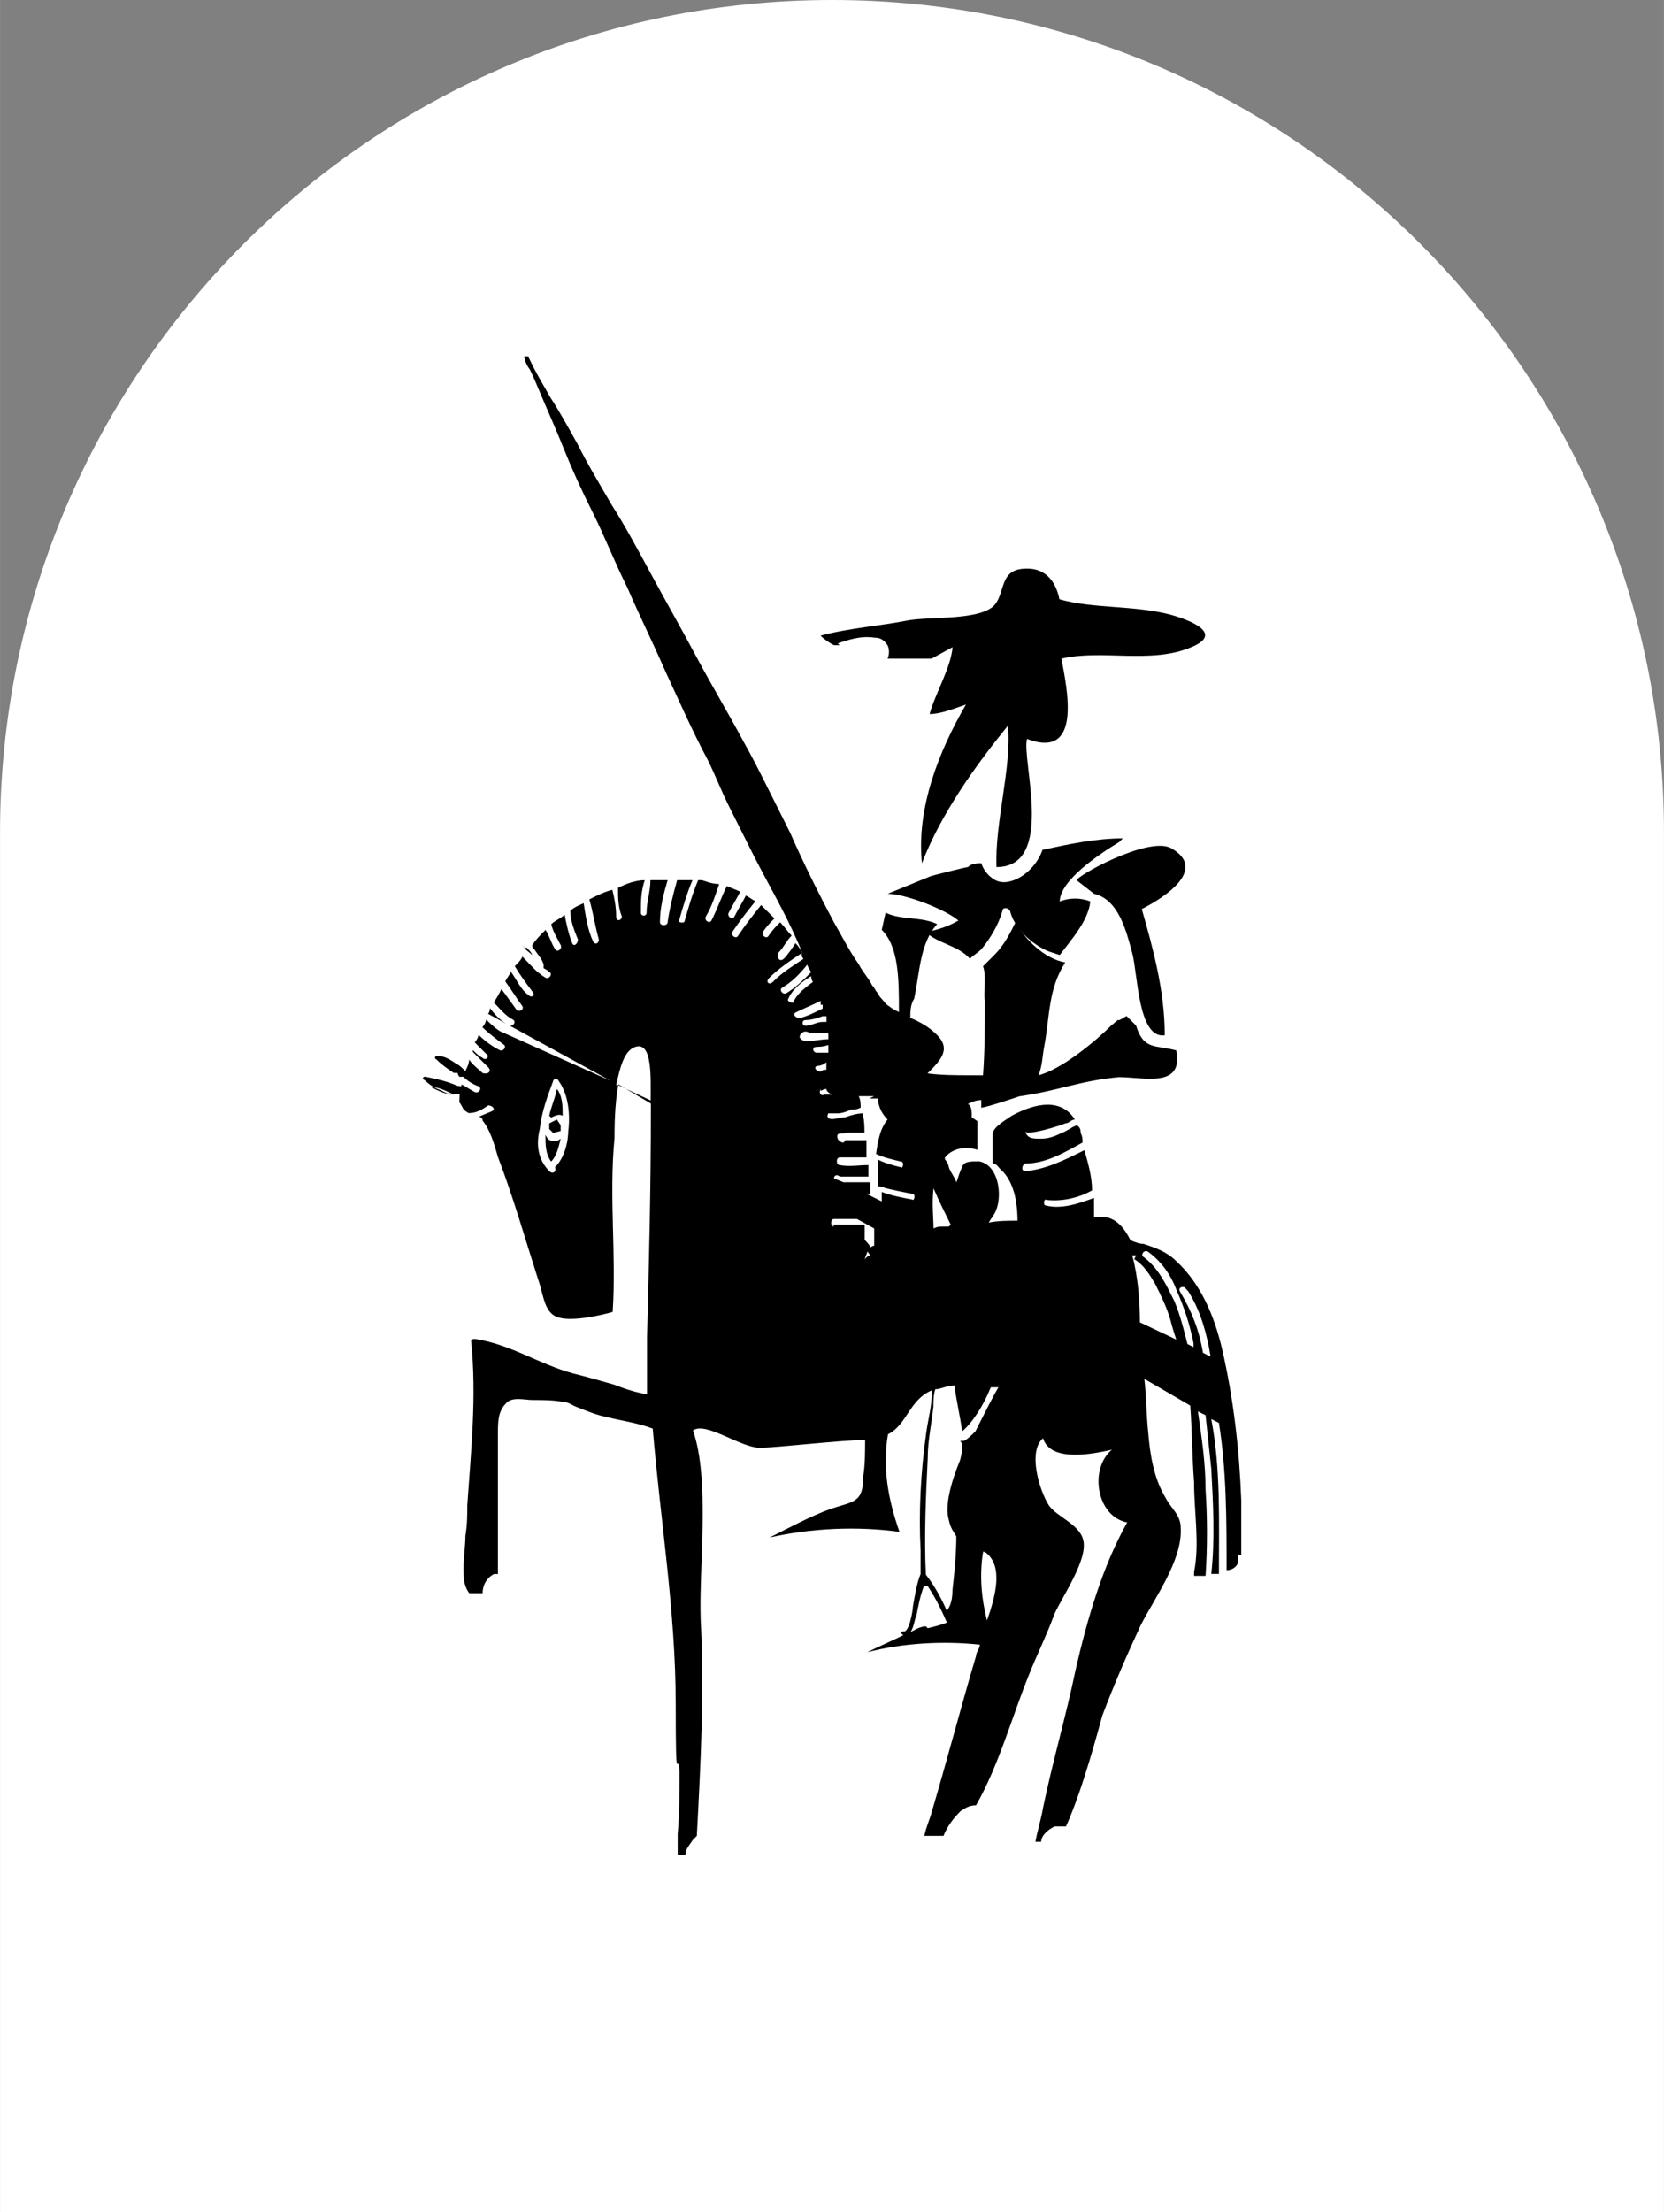 <?xml version="1.0" encoding="UTF-8"?> <svg xmlns="http://www.w3.org/2000/svg" id="Laag_1" width="53.62mm" height="71.26mm" viewBox="0 0 151.99 202"><rect x="0" y="0" width="151.99" height="202" fill="#808080" stroke="none"/><defs><style> .cls-1 { fill: #fff; } </style></defs><path id="Rectangle_31" class="cls-1" d="M76,0h0C117.97,0,151.99,34.03,151.99,76v125.99H0v-125.99C0,34.03,34.03,0,76,0Z"></path><g><path d="M50.17,101.87l.17.17c.35-.17.7-.35,1.05-.17,0-.87,0-1.75-.52-2.44-.17.87-.52,1.57-.7,2.44h0Z"></path><path d="M50.34,104.14c-.17,0-.35-.17-.52-.52,0,.87,0,1.75.52,2.44.52-.52.7-1.4.87-2.1-.17.17-.52.35-.87.17h0Z"></path><path d="M113.38,142.04v-5.06c-.17-4.54-.7-9.26-1.75-13.8-.7-2.97-1.92-5.94-4.19-8.03-.87-.87-1.92-1.22-2.97-1.57-.35,0-.87-.17-1.22-.35-.52-1.05-1.22-1.92-2.27-2.1h-1.05v-1.75c-1.4.52-2.97,1.05-4.37.7-.35,0-.17-.7,0-.52,1.4.17,2.97-.17,4.19-.87,0-1.22-.35-2.44-.7-3.67-1.75.87-3.49,1.75-5.41,1.92-.35,0-.35-.52,0-.7,1.92,0,3.67-1.05,5.24-1.92,0-.35,0-.52-.17-.87,0-.17,0-.52-.35-.7-.52.17-.87.52-1.4.7-.7.35-1.22.52-1.92.52h0c-.7,0-1.22,0-1.4-.7,0,.52,3.32-.52,3.67-.7.35,0,.52-.35.87-.35-1.22-1.92-3.49-1.57-5.76-.35-1.05.7-1.57,1.05-1.75,1.57v2.79h0c.35,0,.52.35.7.52,1.22,1.05,1.57,2.97,1.57,4.71-.87,0-1.75,0-2.62.17.17-.35.52-.7.7-1.22.52-1.4.17-4.02-1.57-4.37-.87,0-1.4,0-1.57.52-.17.35-.35.87-.52,1.4-.17-.52-.52-.87-.7-1.4,0-.17-.17-.52-.35-.7v-.17c.7-.87,1.92-1.05,2.97-.7v-2.62l-.52-.35c0-.52,0-1.05-.35-1.22.35-.17.7-.35,1.22-.35v.7c.87-.17,2.44-.7,3.49-1.05,3.67-.52,5.41-1.4,9.08-1.75,2.27,0,5.94,1.05,5.24-2.44-1.92-.52-2.97,0-3.67-2.27l-.87-.87c-1.4.87-.17-.17-1.4.87-1.4,1.4-4.54,4.02-6.64,4.54.35-.87.35-1.75.52-2.62.52-2.79.35-5.24,1.92-7.68-1.92-.35-3.67-2.1-4.54-3.67-.52,1.05-1.05,2.1-1.92,2.97l-1.05,1.05c.35.87,0,2.62.17,3.14,0,2.27,0,4.54-.17,6.81h-1.4c-.87,0-2.44,0-3.67-.17,1.22-1.22,2.27-2.27.7-3.67-.52-.52-1.4-1.05-2.27-1.4,0-.52,0-1.22.35-1.75.52-2.44.52-5.06,2.1-6.81-1.4-.7-3.32-.35-4.71-1.05l-.35,1.57c1.57,1.57,1.57,4.54,1.57,7.51-.35-.17-.7-.35-.87-.52-.35-.17-.52-.52-.87-.87,0,0-.17-.35-.35-.52,0,0-.17-.35-.35-.52-.35-.7-.87-1.22-1.22-1.92-.87-1.22-1.57-2.62-2.27-3.84-1.4-2.62-2.79-5.41-4.02-8.21-.7-1.4-1.4-2.79-2.1-4.19s-1.4-2.79-2.1-4.02c-1.4-2.62-2.97-5.24-4.37-7.86s-2.79-5.06-4.02-7.33-2.44-4.54-3.67-6.46c-1.22-2.1-2.27-3.84-3.14-5.59-.87-1.57-1.75-3.14-2.44-4.19-.7-1.22-1.22-2.1-1.57-2.79-.35-.7-.52-1.05-.52-1.05h-.35s0,.52.52,1.22c.35.7.7,1.57,1.22,2.79s1.22,2.79,1.92,4.54c.7,1.75,1.57,3.67,2.62,5.76s1.92,4.37,3.14,6.81c1.05,2.44,2.27,4.89,3.49,7.68,1.22,2.62,2.44,5.41,3.84,8.03.7,1.4,1.22,2.79,1.92,4.19s1.4,2.79,2.1,4.19c1.4,2.79,2.97,5.41,4.19,8.21.17.35.35.87.52,1.22-.17-.35-.35-.7-.7-1.05-.35.52-.7,1.05-1.05,1.4s-.7,0-.52-.52c.52-.52.7-1.05,1.22-1.57-.35-.35-.7-.87-1.05-1.22-.35.35-.7.7-1.05,1.22-.17.35-.7,0-.52-.35.35-.52.7-.87,1.05-1.22l-1.22-1.22c-.7.87-1.4,1.75-2.1,2.79-.17.35-.7,0-.52-.35.7-1.05,1.4-1.92,2.1-2.79-.35-.17-.52-.35-.87-.52-.35.7-.7,1.22-1.05,1.92-.17.35-.7,0-.52-.35.35-.7.7-1.22,1.05-1.92-.35-.17-.87-.35-1.22-.52-.52,1.05-.87,2.1-1.4,3.14-.17.35-.7,0-.52-.35.52-.87.87-1.92,1.22-2.97-.52,0-1.05-.17-1.57-.35h-.35c-.52,1.22-.87,2.44-1.22,3.67,0,.35-.7.17-.52,0,.35-1.22.7-2.44,1.22-3.67h-1.4c-.35,1.22-.7,2.62-.87,3.84,0,.35-.7.35-.7,0,0-1.4.35-2.62.7-3.84h-1.57c0,1.05-.35,1.92-.35,2.97,0,.35-.52.35-.52,0,0-1.05,0-1.92.35-2.97-.87,0-1.75.35-2.44.7,0,.87,0,1.75.35,2.62,0,.35-.52.52-.52,0,0-.87-.17-1.75-.35-2.44-.7.17-1.4.52-2.1.87.35,1.22.52,2.44.87,3.67,0,.35-.35.52-.52.17-.52-1.05-.7-2.44-.87-3.49-.35.17-.87.35-1.22.7,0,.87.35,1.75.7,2.62,0,.35-.35.7-.52.35-.35-.87-.52-1.75-.7-2.62-.35.35-.87.52-1.22.87.17.7.52,1.22.87,1.92.17.35-.35.7-.52.35-.35-.52-.52-1.22-.87-1.75l-.17.17c-.35.35-.7.7-1.05,1.22,0,0,0,.35.17.35.35.52.7.87.87,1.4v.35s.35.17.52.35c.35.17,0,.7-.35.52-.87-.52-1.4-1.22-2.1-1.92-.17.35-.35.52-.7.87.52.87,1.05,1.57,1.57,2.27.35.35,0,.7-.35.35-.7-.52-1.05-1.4-1.57-2.1-.17.35-.35.52-.52.87.52.7,1.05,1.57,1.57,2.27.17.35-.35.52-.52.35-.52-.7-.87-1.22-1.4-1.92-.17.35-.35.7-.7,1.22.52.52,1.05,1.22,1.75,1.57.35.17,0,.7-.35.52-.7-.35-1.22-.87-1.75-1.57,0,0,0,.35-.17.52l11.18,6.11-10.13-4.54c-.52-.35-.87-.7-1.22-1.05,0,.17-.17.52-.35.7.52.52,1.22,1.05,1.92,1.57.35.17,0,.7-.35.52-.7-.35-1.4-.87-1.92-1.4,0,.17-.17.52-.35.7l1.05,1.05c.35.17,0,.7-.35.35-.35-.17-.7-.52-.87-.7v.17l1.4,1.4c.35.35,0,.7-.52.52-.35-.35-.87-.7-1.22-1.22,0,.35-.17.7-.35,1.05-.35-.35-.52-.52-.87-.7-.52-.35-1.05-.7-1.75-.7,0,0-.35.17,0,.35.52.52,1.05.87,1.57,1.22h.35s0,.17.17.35h.35c.35.35.87.7,1.4.87.35.17,0,.7-.35.52-.35-.17-.87-.52-1.22-.7v.17c-.17,0-.35,0-.7-.17-.87-.35-1.75-.52-2.62-.7-.17,0-.35.17,0,.35.35.35.87.7,1.4.87h0c.35.17.87.52,1.4.35h.35c0,1.22-.17.35.35,1.4,0,0,.35.35.52.35.7,0,1.22-.35,1.75-.7.35,0,.7.35.35.52s-.87.35-1.22.52c0,0,.35,0,.35.35.7.87,1.05,2.1,1.4,3.32,1.4,3.67,2.44,7.33,3.67,11.18.52,1.4.52,3.14,1.92,3.49,1.22.35,3.67-.17,4.89-.52.35-5.24-.35-10.48.17-15.89,0-.87,0-2.97.35-4.89l2.97,1.75v.7c0,6.99-.17,13.8-.35,20.61v5.24c-1.05-.17-2.1-.52-2.97-.87-1.22-.35-2.44-.7-3.84-1.05-3.14-.87-5.59-2.62-8.91-3.14,0,0-.35,0-.35.17.52,5.06,0,9.95-.35,15.02,0,.87,0,1.75-.17,2.79,0,.87-.17,1.92-.17,2.97,0,.87,0,1.57.52,2.27h1.22c0-.7.35-1.4,1.05-1.75h.35v-12.92c0-.87,0-1.92.7-2.62.52-.7,1.75-.35,2.44-.35.87,0,1.92,0,2.79.17.52,0,.87.35,1.4.52.87.35,1.75.7,2.62.87,1.4.35,2.79.52,4.19,1.05.7,8.38,2.1,16.76,2.1,25.15s.17,4.02.35,6.11c0,1.92,0,3.84-.17,5.76v1.92h.7c0-.52.35-.87.7-1.4,0,0,.17-.17.35-.35.35-6.64.7-13.27.35-19.73-.17-4.89.87-12.75-.7-17.29,1.22-.87,4.54,1.75,6.29,1.57,1.4,0,7.33-.7,9.43-.7,0,1.05,0,2.27-.17,3.32,0,2.44-.87,2.27-2.97,2.97-1.92.7-3.84,1.75-5.59,2.62,3.84-.87,8.03-1.05,11.87-.52-1.05-2.97-1.57-5.94-1.05-8.91,1.75-.87,1.92-3.14,4.02-4.02,0,1.4-.35,2.62-.52,3.84-.52,3.67-.7,7.33-.52,10.83v2.1c-.35.87-.52,1.92-.7,2.97,0,.35-.35,2.44-.87,2.27-.17,0-.35.17,0,.35-1.05.52-2.27,1.05-3.32,1.57,3.32-.87,6.99-1.05,10.3-.7,0,.35-.35.7-.35,1.05-1.4,4.71-2.62,9.43-4.02,14.14-.17.7-.52,1.4-.7,2.27h1.75c.35-.87.87-1.57,1.57-2.27.52-.35.87-.52,1.4-.52,2.1-3.67,3.32-8.21,4.89-12.05.7-1.75,1.57-3.49,2.27-5.41.7-1.57,3.14-5.06,2.62-6.81-.35-1.4-2.44-2.1-3.14-3.14-.87-1.4-1.92-4.89-.52-6.11.7,2.27,4.71,1.4,6.29,1.05-2.1,1.75-1.4,6.11,1.4,6.64-2.27,4.02-3.67,8.91-4.71,13.45-.87,4.19-2.1,8.38-2.97,12.57-.17,1.05-.52,2.1-.7,3.14h.52c0-.52.52-1.05,1.22-1.4h1.05c1.57-3.49,2.97-8.91,3.32-10.13,1.05-2.79,2.27-5.59,3.49-8.21,1.22-2.44,3.84-5.94,3.67-8.91,0-1.22-.87-1.75-1.4-2.79-1.05-1.75-1.4-3.84-1.57-5.94-.17-1.57-.17-3.32-.35-4.89l4.19,2.44c.17,2.27.17,4.71.35,6.99,0,2.79.52,5.59,0,8.21v.35h1.05c.17-2.62.17-5.24,0-7.86,0-2.44-.35-4.71-.7-7.16l.7.35c.17,1.57.35,3.32.52,4.89.17,3.14.35,6.46,0,9.6h.7c0-4.89.17-9.6-.7-14.14l.7.35c.7,4.37.7,8.91.7,13.45.35,0,.87-.17,1.05-.7v-.7h.35l-.06.07ZM39.34,99.25c.7,0,1.4.35,2.1.7-.7,0-1.4-.35-2.1-.7ZM51.91,103.09c0,1.22-.35,2.62-1.22,3.49.17.35-.17.7-.52.35-1.05-1.05-1.22-2.44-.87-3.84.17-1.57.7-2.97,1.22-4.37,0-.17.35-.35.52,0,.87,1.22,1.05,2.97.87,4.54h0v-.17ZM108.14,117.41c0,.17.35.35.52.7,1.05,1.75,1.57,3.67,1.92,5.76l-.7-.35h0c-.35-2.1-1.05-3.84-2.1-5.59-.17-.35.17-.52.52-.35h0l-.17-.17h.01ZM103.6,114.97c.87.52,1.4,1.4,1.92,2.27.52,1.05,1.05,2.1,1.4,3.32.17.7.35,1.22.52,1.75l-3.32-1.57c0-1.92-.17-4.19-.7-6.11h.35l-.17.35h0ZM79.15,114.1s.17.35.35.52c-.17,0-.35.17-.52.35,0,0,.17-.52.35-.87h-.18ZM86.66,112h-.52c-.35,0-.52,0-.87.17,0-.87-.17-2.27,0-3.67.52,1.22,1.05,2.27,1.57,3.32l-.17.17h-.01ZM79.5,100.3h.7c0,.7.35,1.4.87,1.92-.7.87-.87,1.92-1.05,3.14.7.35,1.57.52,2.27.7.35,0,.17.7,0,.52-.7-.17-1.4-.35-2.1-.7v2.44c.17,0,.35,0,.7.17.7.17,1.57.35,2.44.52.35,0,.17.7,0,.52-.87-.17-1.92-.35-2.79-.7v.87l-1.4-.7h.35v-1.05h-2.44l-.87-.35h0c0-.35.35-.35.52-.17h2.62v-1.05c-.87,0-1.75.17-2.62,0-.35,0-.35-.7,0-.7h2.44v-1.57h-1.92s-.17.35-.35.17c-.17,0-.52-.35-.35-.7.17-.17.52,0,.87-.17h1.57c0-.52,0-1.05-.17-1.75-.52,0-1.05.17-1.57.35-.35,0-.87.17-1.22.17s-.52-.17-.35-.52h.87c.35,0,.87-.17,1.22-.35.35,0,.52,0,.87-.17,0-.35,0-.7-.17-1.05h1.4l-.35.17v.04ZM71.47,90.17c.87-.52,1.57-1.22,2.27-2.1,0,.17.17.35.35.7-.7.7-1.4,1.4-2.27,1.92-.35.17-.7-.35-.35-.52h0ZM75.14,91.74v.35c-.7.35-1.4.7-2.1.87-.35,0-.7-.35-.35-.52.7-.35,1.57-.7,2.27-1.05v.35h.18ZM75.49,92.79v.52h-.35c-.52,0-1.05.35-1.57.35-.35,0-.35-.52,0-.52.52,0,1.05-.17,1.57-.35h.35ZM75.66,94.19v.7h0c-.7,0-1.22.17-1.92.17-.17,0-.52,0-.7-.35,0-.35.35-.52.52-.52,0,0,.35,0,.35.17h1.75v-.17ZM74.26,95.59c.52,0,.87,0,1.4-.17v.7h-1.05c-.35,0-.52-.52,0-.52h-.35ZM74.61,97.33c.35,0,.7-.17.87-.35v.7c-.17,0-.35,0-.52.17-.35,0-.7-.35-.35-.52h0ZM74.96,99.6s.35-.17.52-.17c0,.17.17.35.52.52h-.7c-.35.17-.52-.17-.35-.52h0v.17h.01ZM74.26,89.65c-.7.52-1.4,1.05-1.75,1.75,0,.35-.7,0-.52-.17.35-.87,1.22-1.57,2.1-2.1,0,0,0,.35.17.52h0ZM70.25,89.3c.87-.87,1.92-1.57,2.97-2.27h0c0,.17,0,.35.17.52h0c-1.05.7-1.92,1.22-2.79,2.1-.35.35-.7,0-.35-.35h0ZM56.28,99.08c.35-1.57.7-3.14,1.75-3.49,1.57-.52,1.4,2.79,1.4,4.89l-2.97-1.4h-.18ZM76.18,112c-.35,0-.35-.7,0-.7h2.1l1.57.87v1.57s-.17,0-.35.17c0-.17-.35-.52-.52-.7h0v-1.4h-2.97l.17.17v.02ZM84.57,148.5c-.52,0-1.05.35-1.4.52.35-.52.35-1.22.52-1.4.17-.87.35-1.92.7-2.79h.35c.7,1.05,1.22,2.1,1.75,3.32-.35.17-1.05.35-1.75.52h0l-.17-.17h0ZM86.66,147.62s0-.35-.17-.52c-.52-1.22-1.22-2.44-1.92-3.32h0c-.17-3.49,0-7.16.17-10.65,0-1.57.35-3.14.52-4.71,0-.52,0-1.05.17-1.57.52,0,1.05-.35,1.75-.35.17,1.4.52,2.79.7,4.19.87-.7,1.92-2.27,2.62-4.02h.7c-.52.87-1.22,2.27-2.1,4.02-.35.35-.7.7-1.05.87h-.35c.35.35.17,1.05,0,1.75-.87,2.1-1.4,4.19-1.05,5.41.17.87.52,1.22.7,1.57,0,1.57-.17,3.32-.35,4.89,0,1.22-.35,1.75-.7,2.1h0l.35.35h.01ZM90.15,147.97c-.52-2.1-.7-4.19-.35-6.29,0,0,.17,0,.35.17,1.4,1.22.87,3.67,0,6.11h0ZM108.49,122.83c-.35-1.4-.7-2.79-1.22-4.02-.7-1.4-1.4-2.97-2.79-4.02-.35-.17,0-.7.35-.52,1.22.87,2.1,2.1,2.62,3.49.7,1.57,1.22,3.14,1.57,4.89v.35l-.7-.35.17.17h0Z"></path><path d="M47.9,86.68s0-.17-.17-.35h0c.17.35.52.52.87.87,0-.17-.35-.52-.52-.7h0l-.17.17h-.01Z"></path><path d="M76.53,58.74c1.05-.35,2.1-.7,3.32-.52.52,0,.87.17,1.22.7.17.35.17.87,0,1.22h4.02l1.92-1.05c-.17,1.92-1.57,4.19-2.1,6.11,1.05,0,2.27-.52,3.32-.87h0c-2.44,4.19-4.54,9.43-4.02,14.49,1.75-4.54,4.89-8.91,7.86-12.57.35,3.84-1.22,8.91-1.05,12.92,5.41,0,2.27-9.78,2.79-11.7,5.06,1.92,3.67-4.54,3.14-7.33,3.67-.87,8.21.52,11.87-1.05,2.97-1.22,0-2.44-1.92-2.97-3.32-.87-6.99-.52-10.13-1.4-.35-1.75-1.4-2.97-3.32-2.79-2.27.17-1.57,2.44-2.79,3.49-1.57,1.22-5.59.87-7.68,1.22-2.62.52-5.41.7-8.03,1.4.35.35.87.7,1.22.87h.52l-.17-.17h0Z"></path><path d="M102.55,76.55c-2.44,0-4.89.52-7.33,1.05-.35,1.05-1.22,2.1-2.27,2.62-.7.35-1.57.52-2.27,0-.52-.35-.87-.87-1.05-1.4-.35,0-.87,0-1.22.35-.17,0-3.67.87-3.49.87l-3.84,1.57c1.57,0,5.24,1.4,6.46,2.44-.87.52-1.92.87-2.97,1.05,1.05,1.05,2.97,1.22,4.02,2.44.35-.35.7-.52,1.05-.87.87-1.05,1.57-2.27,1.92-3.49,0-.35.52-.35.7,0,.35,1.4,1.57,2.62,2.79,3.32.52.35,1.22.52,1.75.7,1.05-1.4,2.62-3.14,2.79-4.89-.87-.35-1.92-.35-2.79,0,0-1.92,3.67-4.37,5.41-5.41h0l.35-.35h-.01Z"></path><path d="M106.92,77.42c-2.1-1.05-8.73,2.62-8.56,2.97l1.57,1.22c2.27.52,2.97,3.49,3.49,5.41s.52,7.86,2.97,7.51c0-4.02-1.05-7.86-2.1-11.53,2.1-1.05,6.11-3.67,2.62-5.59h0Z"></path><polygon points="50.17 102.57 50.17 103.09 50.52 103.44 51.21 103.27 51.21 102.74 50.86 102.22 50.17 102.57"></polygon></g></svg> 